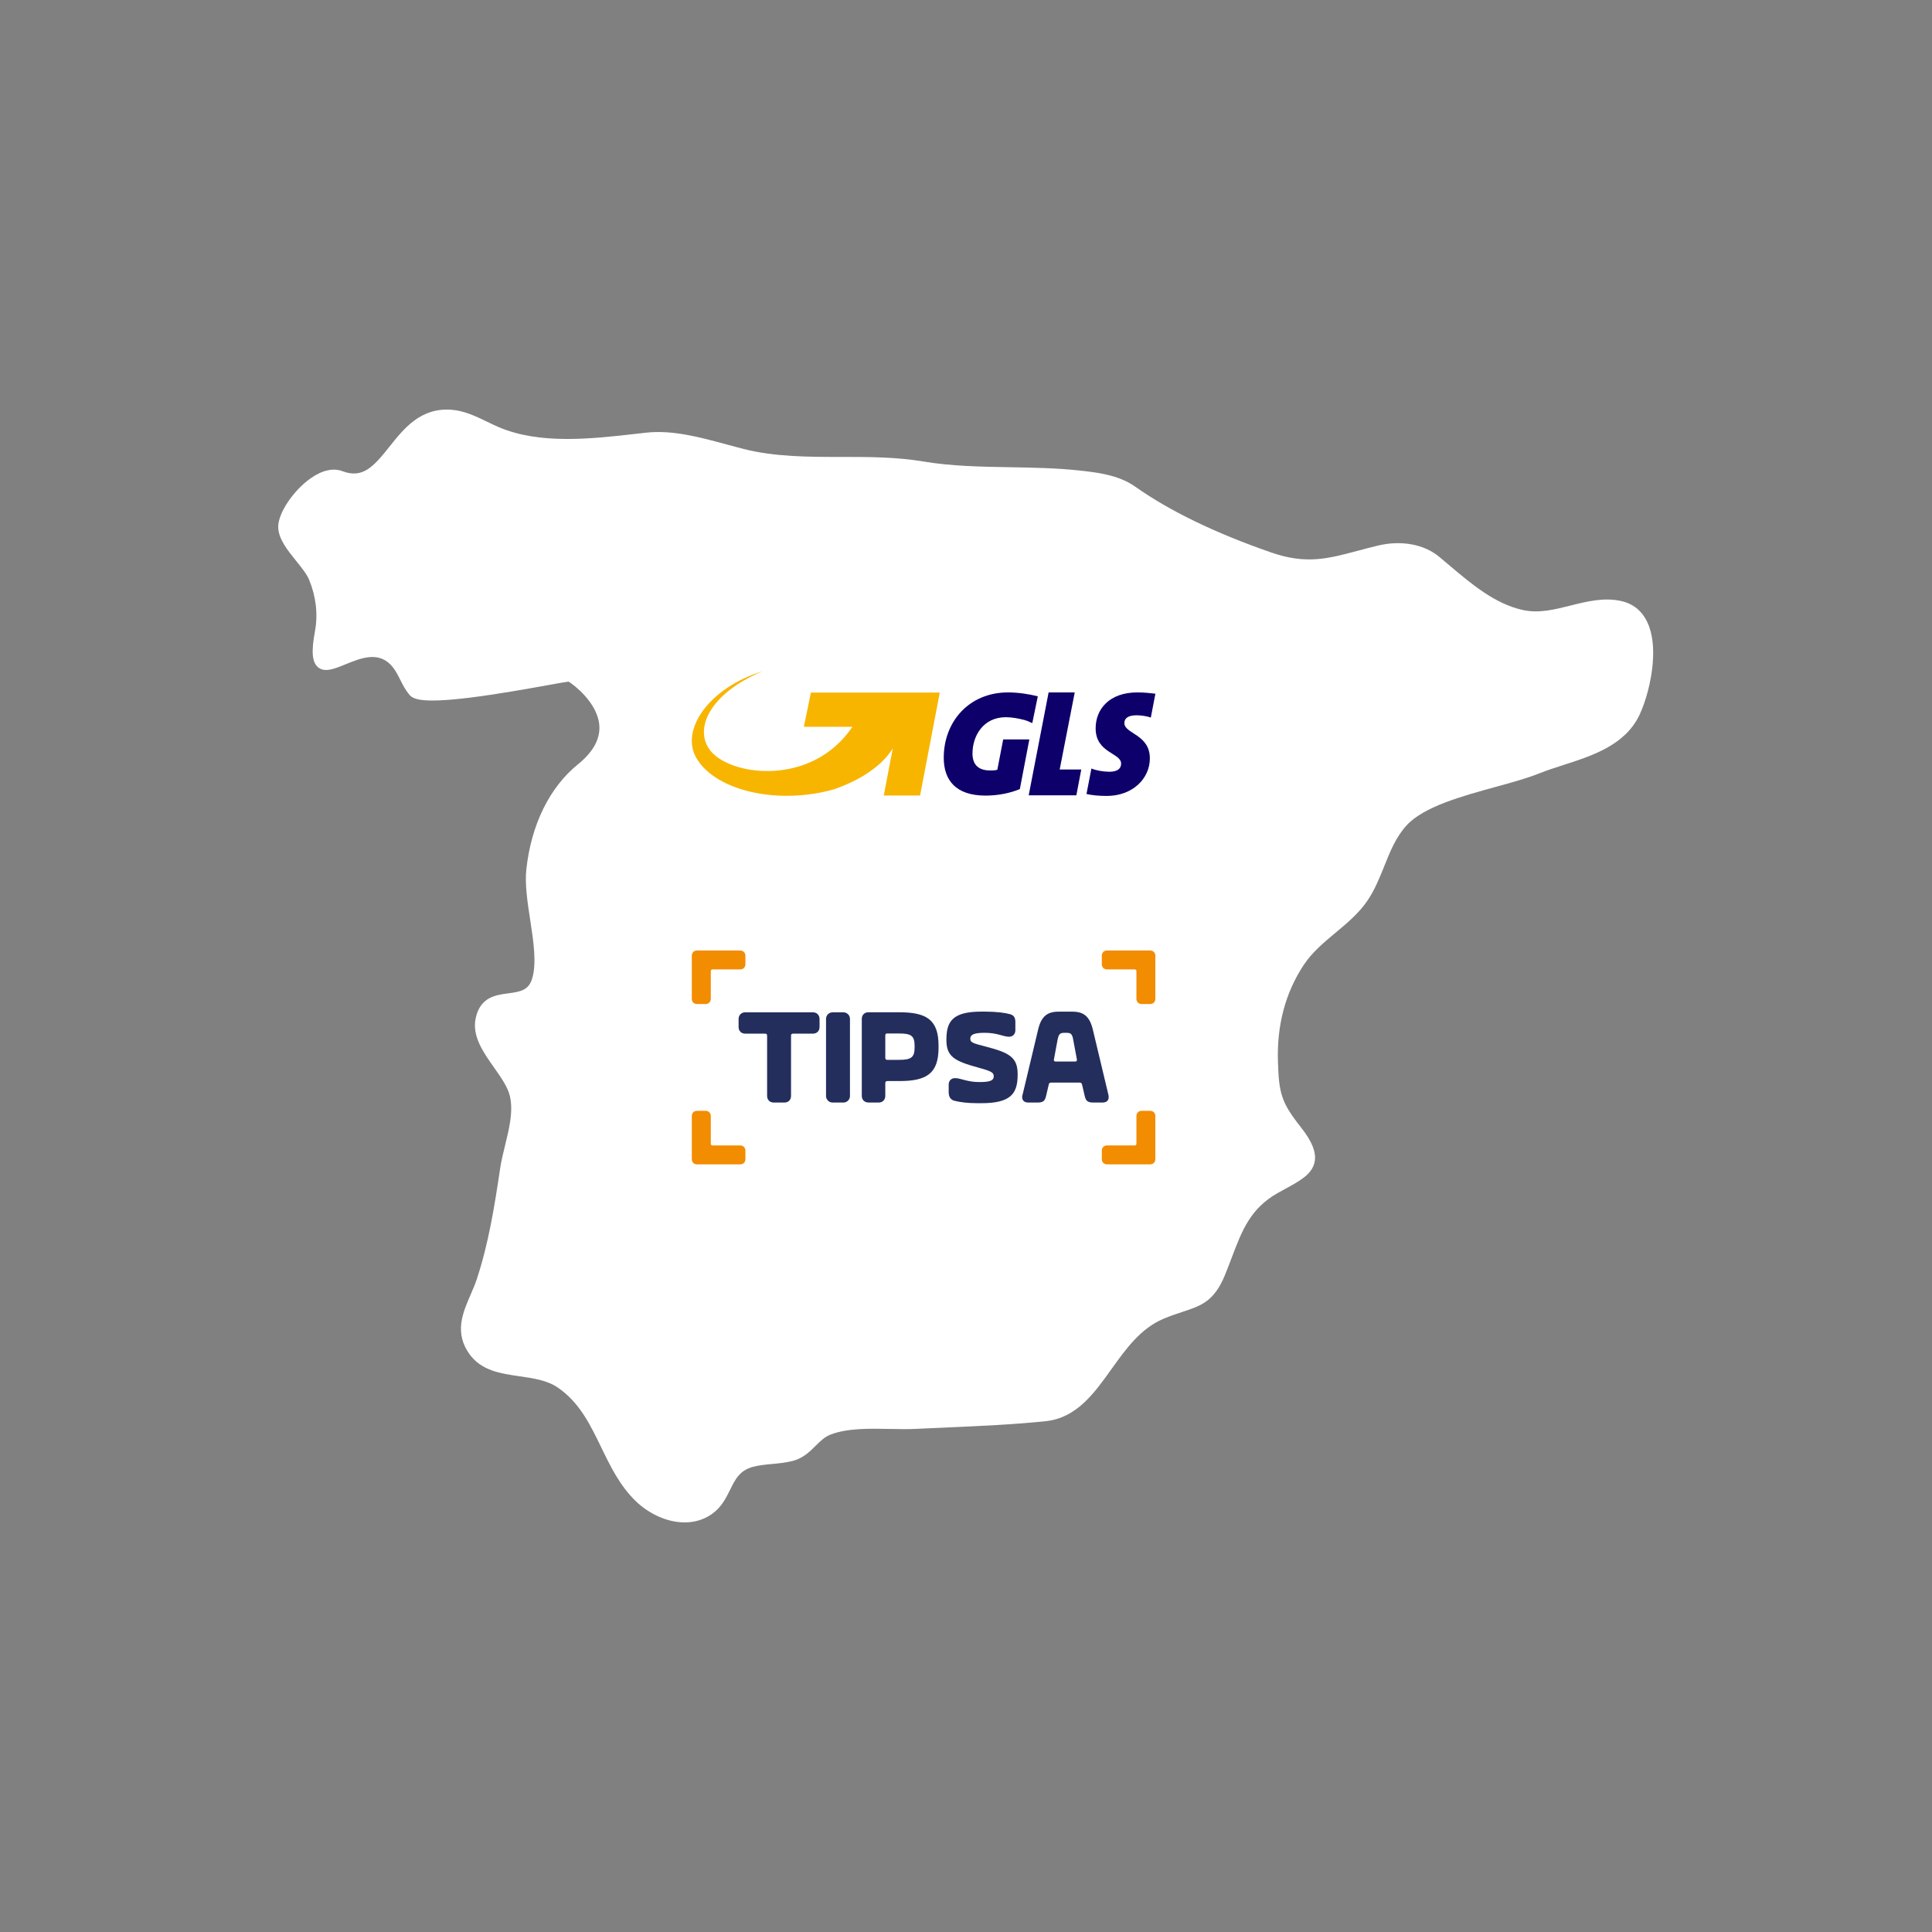 <svg width="500" height="500" viewBox="0 0 500 500" fill="none" xmlns="http://www.w3.org/2000/svg">
<rect x="0" y="0" width="500" height="500" fill="#808080" stroke="none"/>
<g clip-path="url(#clip0_107_77)">
<path d="M177.195 394C172.599 394 167.871 391.719 164.531 388.492C160.416 384.516 157.972 379.474 155.608 374.596C152.698 368.592 149.949 362.922 144.335 359.086C141.58 357.204 137.97 356.684 134.48 356.182C129.606 355.481 124.565 354.755 121.462 350.395C119.693 347.908 119.016 345.278 119.393 342.356C119.716 339.856 120.765 337.435 121.781 335.093C122.358 333.762 122.954 332.384 123.4 331.028C126.413 321.857 127.918 312.627 129.44 302.379C129.729 300.442 130.23 298.394 130.715 296.414C131.777 292.086 132.873 287.611 131.966 283.694C131.419 281.328 129.697 278.888 127.876 276.303C125.028 272.263 122.083 268.086 123.129 263.407C124.331 258.026 128.327 257.5 131.536 257.077C134.761 256.653 136.784 256.244 137.7 253.314C138.944 249.342 138.064 243.617 137.215 238.081C136.514 233.519 135.79 228.801 136.224 224.896C137.506 213.354 142.252 203.729 149.589 197.791C153.648 194.506 155.494 191 155.073 187.372C154.415 181.708 148.506 177.214 147.135 176.389C146.401 176.482 144.308 176.86 142.106 177.257C136.776 178.218 128.721 179.671 121.582 180.552C109.695 182.019 107.065 181.053 106.059 179.915C104.973 178.687 104.257 177.264 103.562 175.888C102.979 174.731 102.428 173.638 101.691 172.706C98.234 168.332 93.534 170.248 89.388 171.938C86.529 173.104 84.061 174.11 82.335 172.704C80.759 171.421 80.524 168.694 81.523 163.296C82.317 159.008 81.798 154.442 80.021 150.094C79.405 148.585 78.061 146.921 76.638 145.158C74.379 142.355 72.042 139.458 72 136.383C71.953 132.845 75.878 126.956 80.4 123.78C83.39 121.68 86.229 121.043 88.611 121.938L88.628 121.945C93.844 123.911 96.638 120.829 100.762 115.636C104.556 110.863 108.855 105.452 116.826 106.045C120.174 106.294 123.168 107.744 126.066 109.146C127.021 109.61 128.011 110.087 128.981 110.505C139.688 115.114 153.121 113.582 164.972 112.229C165.704 112.146 166.429 112.064 167.144 111.983C174.037 111.21 181.167 113.152 188.06 115.03C189.582 115.446 191.02 115.837 192.446 116.196C200.591 118.251 209.253 118.251 217.631 118.251C224.681 118.251 231.97 118.251 239.06 119.448C246.229 120.658 253.926 120.79 261.372 120.917C267.264 121.018 273.357 121.122 279.221 121.755C283.761 122.245 289.41 122.856 293.775 125.932L293.801 125.951C302.723 132.258 314.574 137.992 329.022 142.993C338.007 146.102 343.579 144.617 351.292 142.561C352.968 142.114 354.702 141.652 356.609 141.195C362.608 139.76 368.524 140.835 372.43 144.074C373.257 144.758 374.108 145.478 374.931 146.175C380.831 151.165 386.932 156.325 394.176 157.885C398.272 158.768 402.258 157.768 406.478 156.71C410.722 155.647 415.109 154.547 419.594 155.55C422.263 156.146 424.33 157.619 425.735 159.924C429.326 165.815 427.448 175.115 426.473 178.841C425.872 181.137 425.097 183.336 424.289 185.034C420.574 192.847 412.111 195.569 404.643 197.973C402.413 198.689 400.308 199.368 398.347 200.155C395.234 201.406 391.265 202.497 387.062 203.653C378.355 206.047 368.488 208.761 364.062 213.568L364.053 213.579C361.269 216.606 359.788 220.301 358.222 224.215C356.996 227.277 355.729 230.443 353.775 233.258C351.552 236.46 348.538 238.972 345.623 241.402C342.658 243.874 339.591 246.43 337.44 249.673C332.697 256.825 330.437 265.224 330.727 274.637C330.979 282.841 331.515 285.212 336.63 291.681C339.577 295.41 340.719 298.283 340.221 300.723C339.573 303.889 336.391 305.623 332.705 307.63C332.036 307.995 331.344 308.372 330.646 308.767C323.578 312.784 321.446 318.408 318.748 325.532C318.196 326.987 317.626 328.493 316.99 330.041C314.2 336.822 310.809 337.937 306.115 339.48C304.636 339.966 302.96 340.517 301.074 341.314C295.147 343.82 291.307 349.197 287.593 354.396C283.18 360.575 278.616 366.965 270.645 367.799C262.35 368.667 253.894 369.036 245.716 369.394C242.907 369.517 240.003 369.643 237.152 369.788C234.997 369.898 232.718 369.855 230.305 369.808C224.908 369.703 219.325 369.596 214.968 371.259C213.415 371.852 212.271 372.989 211.06 374.192C209.559 375.684 207.857 377.375 205.191 378.076C203.413 378.543 201.599 378.713 199.843 378.877C198.115 379.039 196.484 379.192 194.904 379.605C191.431 380.516 190.279 382.853 188.945 385.556C187.908 387.662 186.73 390.048 184.308 391.777C182.137 393.328 179.685 393.998 177.196 393.998L177.195 394Z" fill="white"/>
</g>
<g clip-path="url(#clip1_107_77)">
<path d="M274.248 199.141L278.141 179.194H271.381L266.226 205.823H278.561L279.833 199.141H274.247H274.248Z" fill="#0D006A"/>
<path d="M294.204 185.113C295.3 185.113 296.904 185.358 297.834 185.7L299.017 179.527C297.579 179.361 296.063 179.194 294.371 179.194C287.014 179.194 283.551 183.587 283.551 188.488C283.551 194.915 290.145 194.827 290.145 197.615C290.145 198.975 289.128 199.728 287.103 199.728C285.577 199.728 283.64 199.396 282.456 198.887L281.184 205.48C282.534 205.822 284.481 205.988 286.428 205.988C293.021 205.988 297.58 201.586 297.58 196.264C297.58 190.013 290.986 189.925 290.986 187.137C290.986 185.953 291.838 185.112 294.205 185.112" fill="#0D006A"/>
<path d="M260.894 179.195C250.749 179.195 244.241 186.795 244.241 196.099C244.241 201.842 247.285 205.901 255.063 205.901C258.106 205.901 261.315 205.314 263.936 204.209L266.392 191.364H259.623L258.106 199.219C257.51 199.395 256.835 199.395 256.248 199.395C252.863 199.395 251.679 197.537 251.679 195.003C251.679 190.434 254.467 185.612 260.308 185.612C261.912 185.612 263.683 185.954 265.288 186.374C265.464 186.462 265.63 186.54 265.797 186.54C266.305 186.795 266.814 186.971 267.157 187.137L268.585 180.202C266.227 179.614 263.429 179.194 260.896 179.194" fill="#0D006A"/>
<path d="M209.86 179.243L208.037 188.087H220.61C210.193 203.524 189.515 200.902 184.047 194.504C179.339 188.987 183.406 179.557 197.361 173.726C183.547 177.932 175.794 188.967 180.35 196.402C185.513 204.826 201.613 208.337 215.922 204.248C225.484 200.893 229.566 196.177 231.057 193.643L228.715 205.882H238.114L243.213 179.244H209.86L209.86 179.243Z" fill="#F7B500"/>
</g>
<g clip-path="url(#clip2_107_77)">
<path d="M264.608 283.334C264.34 284.449 264.777 285.337 266.131 285.337H268.572C270.124 285.337 270.463 284.731 270.731 283.616L271.408 280.71C271.507 280.343 271.605 280.174 272.057 280.174H279.393C279.83 280.174 279.929 280.343 280.042 280.71L280.719 283.616C280.987 284.731 281.326 285.337 282.892 285.337H285.332C286.687 285.337 287.124 284.463 286.856 283.334L282.835 266.489C282.017 263.075 280.493 261.819 277.559 261.819H273.933C270.985 261.819 269.461 263.075 268.657 266.489L264.636 283.334H264.608ZM278.278 274.714H273.171C272.833 274.714 272.692 274.545 272.762 274.136L273.707 269.057C274.018 267.533 274.385 267.293 275.471 267.293H275.979C277.093 267.293 277.474 267.533 277.742 269.057L278.688 274.136C278.758 274.545 278.617 274.714 278.278 274.714Z" fill="#242E5D"/>
<path d="M246.944 284.858C248.27 285.224 250.358 285.507 252.94 285.507H253.956C261.631 285.507 263.366 283.01 263.366 278.128V277.987C263.366 273.684 261.306 272.471 255.212 270.877C252.193 270.101 251.12 269.861 251.12 268.916V268.746C251.12 267.801 252.066 267.293 254.676 267.293H254.986C258.061 267.293 259.726 268.309 261.109 268.309C262.125 268.309 262.774 267.632 262.774 266.616V264.486C262.774 263.202 262.237 262.722 261.447 262.482C260.164 262.116 257.822 261.805 255.014 261.805H253.998C246.549 261.805 244.927 264.302 244.927 269.085V269.155C244.927 273.458 247.029 274.601 253.081 276.266C256.298 277.141 257.173 277.521 257.173 278.467V278.608C257.173 279.624 256.185 280.033 253.617 280.033H253.307C250.429 280.033 248.567 279.017 247.184 279.017C246.168 279.017 245.519 279.694 245.519 280.71V282.6C245.519 283.927 246.027 284.561 246.944 284.872" fill="#242E5D"/>
<path d="M224.71 285.337H227.419C228.406 285.337 229.112 284.632 229.112 283.645V280.357C229.112 279.92 229.281 279.779 229.69 279.779H232.737C239.735 279.779 242.895 277.888 242.895 271.145V270.609C242.895 263.879 239.749 261.975 232.737 261.975H224.724C223.737 261.975 223.031 262.68 223.031 263.668V283.63C223.031 284.618 223.737 285.323 224.724 285.323M229.69 267.463H232.639C235.884 267.463 236.702 268.069 236.702 270.778V270.976C236.702 273.642 235.884 274.291 232.639 274.291H229.69C229.253 274.291 229.112 274.15 229.112 273.712V268.027C229.112 267.59 229.253 267.449 229.69 267.449" fill="#242E5D"/>
<path d="M218.277 261.988H215.469C214.534 261.988 213.776 262.746 213.776 263.681V283.644C213.776 284.579 214.534 285.337 215.469 285.337H218.277C219.212 285.337 219.97 284.579 219.97 283.644V263.681C219.97 262.746 219.212 261.988 218.277 261.988Z" fill="#242E5D"/>
<path d="M200.219 285.337H203.026C204.014 285.337 204.719 284.632 204.719 283.644V268.083C204.719 267.646 204.86 267.505 205.298 267.505H210.405C211.392 267.505 212.098 266.799 212.098 265.812V263.709C212.098 262.722 211.392 261.988 210.405 261.988H192.84C191.853 261.988 191.147 262.736 191.147 263.709V265.812C191.147 266.799 191.853 267.505 192.84 267.505H197.947C198.385 267.505 198.526 267.646 198.526 268.083V283.644C198.526 284.632 199.231 285.337 200.219 285.337Z" fill="#242E5D"/>
<path d="M182.612 259.844C183.388 259.844 183.952 259.279 183.952 258.504V251.294C183.952 251.069 184.135 250.885 184.361 250.885H191.57C192.346 250.885 192.911 250.321 192.911 249.545V247.33C192.897 246.554 192.332 245.99 191.556 245.99H180.383C179.607 245.99 179.042 246.554 179.042 247.33C179.042 251.055 179.042 254.779 179.042 258.504C179.042 259.279 179.607 259.844 180.383 259.844H182.598H182.612Z" fill="#F28C00"/>
<path d="M295.448 259.844C294.672 259.844 294.107 259.279 294.107 258.504V251.294C294.107 251.069 293.924 250.885 293.698 250.885H286.489C285.713 250.885 285.149 250.321 285.149 249.545V247.33C285.149 246.554 285.713 245.99 286.489 245.99H297.662C298.438 245.99 299.003 246.554 299.003 247.33C299.003 251.055 299.003 254.779 299.003 258.504C299.003 259.279 298.438 259.844 297.662 259.844H295.448Z" fill="#F28C00"/>
<path d="M295.448 287.481C294.672 287.481 294.107 288.046 294.107 288.822V296.031C294.107 296.257 293.924 296.44 293.698 296.44H286.489C285.713 296.44 285.149 297.004 285.149 297.78V299.995C285.149 300.771 285.713 301.336 286.489 301.336H297.662C298.438 301.336 299.003 300.771 299.003 299.995C299.003 296.271 299.003 292.546 299.003 288.822C299.003 288.046 298.438 287.481 297.662 287.481H295.448Z" fill="#F28C00"/>
<path d="M182.612 287.481C183.388 287.481 183.952 288.046 183.952 288.822V296.031C183.952 296.257 184.135 296.44 184.361 296.44H191.57C192.346 296.44 192.911 297.004 192.911 297.78V299.995C192.911 300.771 192.346 301.336 191.57 301.336H180.383C179.607 301.336 179.042 300.771 179.042 299.995C179.042 296.271 179.042 292.546 179.042 288.822C179.042 288.046 179.607 287.481 180.383 287.481H182.598H182.612Z" fill="#F28C00"/>
</g>
<defs>
<clipPath id="clip0_107_77">
<rect width="355.838" height="288" fill="white" transform="translate(72 106)"/>
</clipPath>
<clipPath id="clip1_107_77">
<rect width="119.975" height="32.264" fill="white" transform="translate(179.042 173.726)"/>
</clipPath>
<clipPath id="clip2_107_77">
<rect width="119.975" height="55.332" fill="white" transform="translate(179.042 245.99)"/>
</clipPath>
</defs>
</svg>
